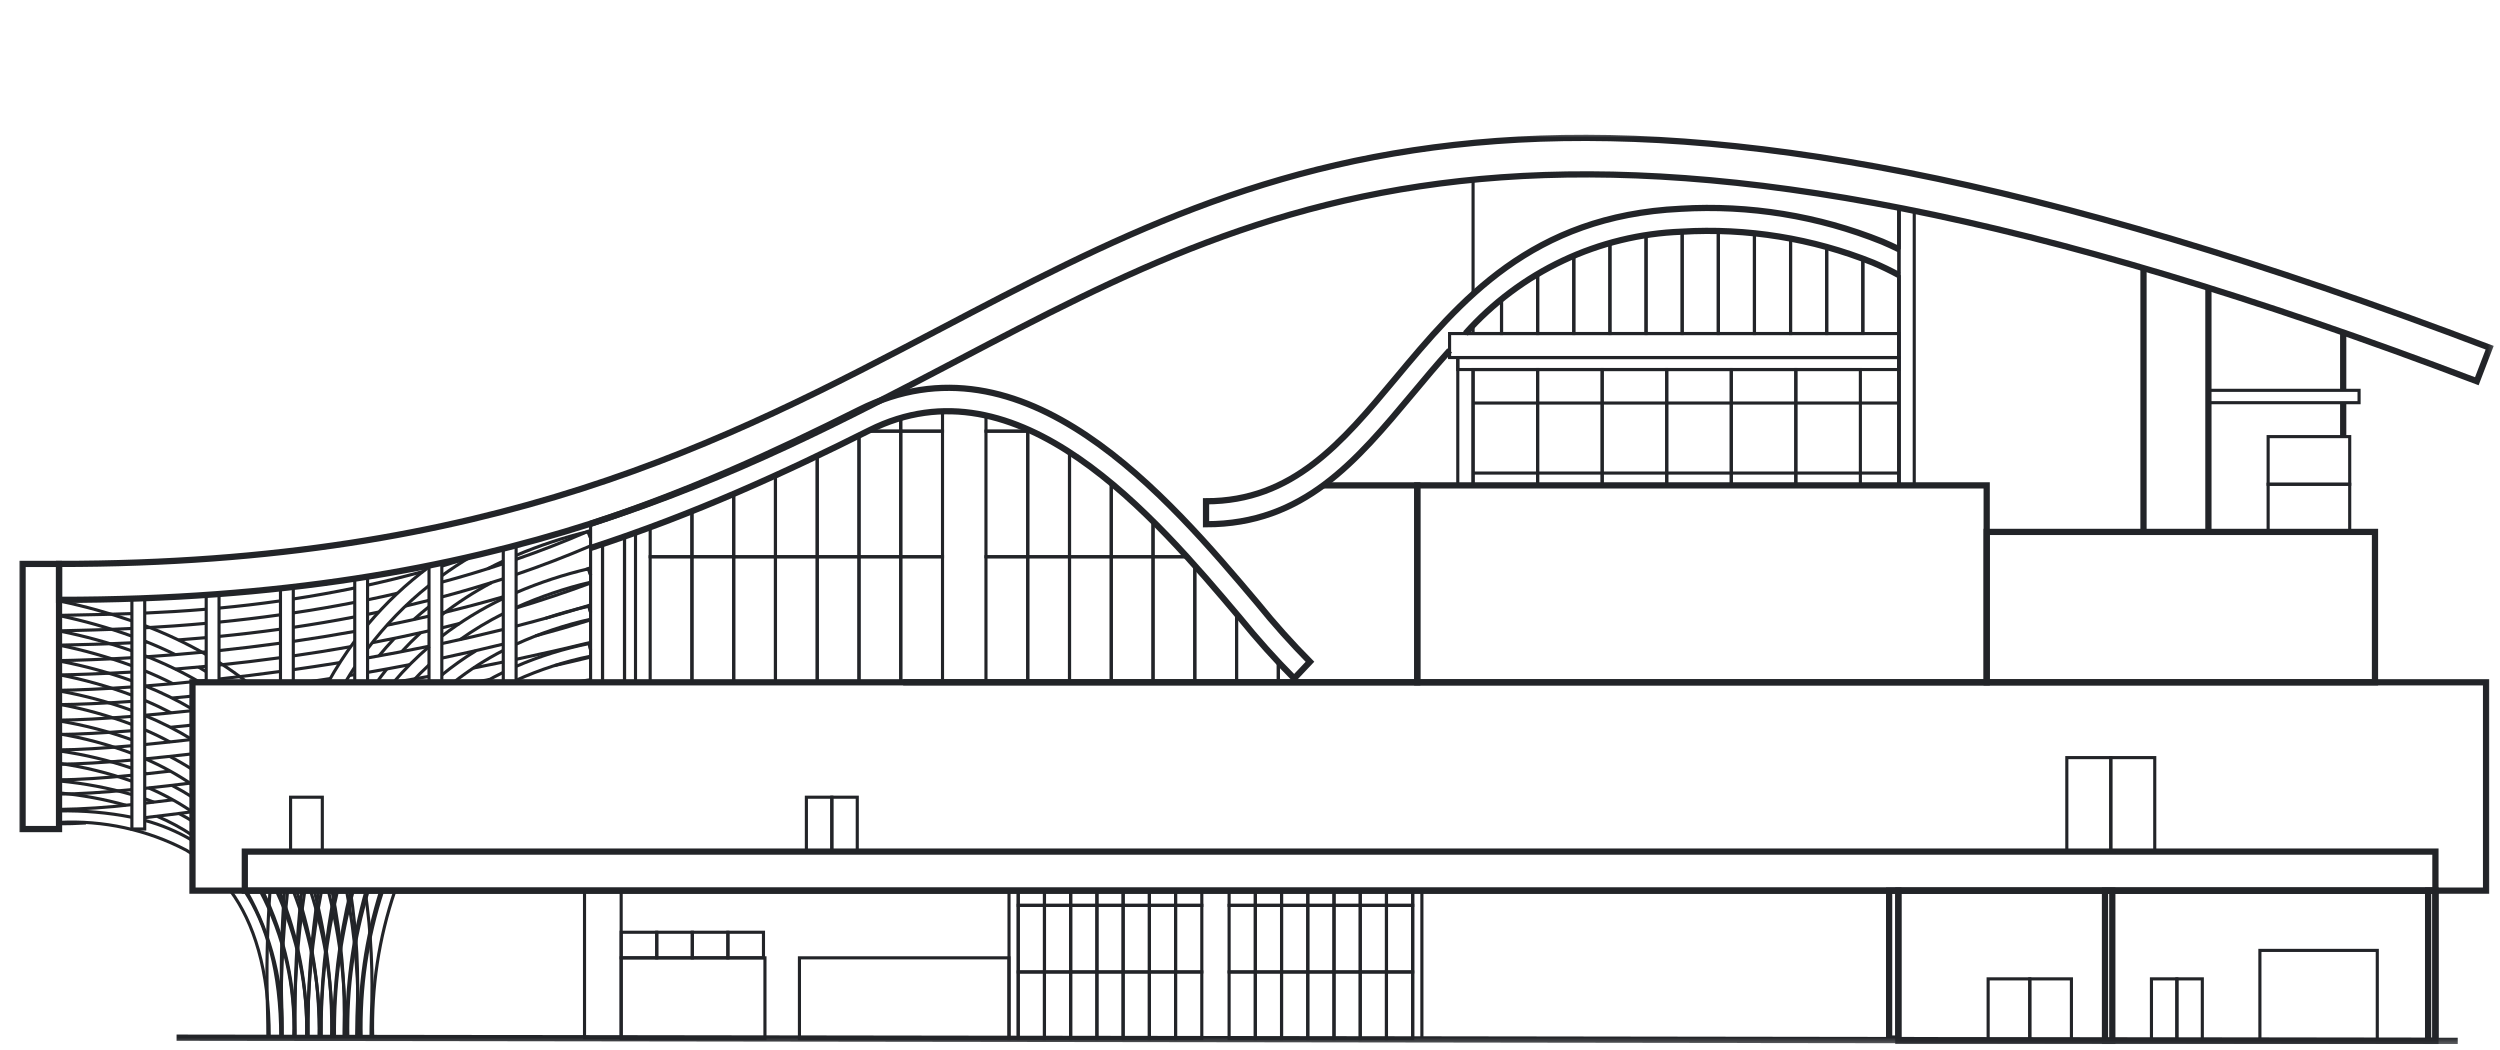 <?xml version="1.0" encoding="UTF-8"?> <svg xmlns="http://www.w3.org/2000/svg" width="300" height="126" viewBox="0 0 300 126" fill="none"><g clip-path="url(#clip0_620_3340)"><mask id="mask0_620_3340" style="mask-type:luminance" maskUnits="userSpaceOnUse" x="1" y="15" width="299" height="111"><path d="M299.72 15.807H1.972V125.646H299.72V15.807Z" fill="white"></path></mask><g mask="url(#mask0_620_3340)"><path d="M298.328 81.876H23.098V106.876H298.328V81.876Z" stroke="#222428" stroke-width="0.75" stroke-miterlimit="22.926"></path></g><path d="M158.789 58.248H170.072V81.873H108.381" stroke="#222428" stroke-width="0.75" stroke-miterlimit="22.926"></path><path d="M284.998 63.829H238.403V81.878H284.998V63.829Z" stroke="#222428" stroke-width="0.75" stroke-miterlimit="22.926"></path><path d="M238.403 58.246H170.072V81.879H238.403V58.246Z" stroke="#222428" stroke-width="0.75" stroke-miterlimit="22.926"></path><path d="M70.871 81.878V62.843" stroke="#222428" stroke-width="0.375" stroke-miterlimit="22.926"></path><path d="M227.874 58.249V33.016M227.874 29.915V24.926" stroke="#222428" stroke-width="0.375" stroke-miterlimit="22.926"></path><path d="M257.22 63.831V32.169" stroke="#222428" stroke-width="0.75" stroke-miterlimit="22.926"></path><path d="M265.009 63.831V34.526" stroke="#222428" stroke-width="0.75" stroke-miterlimit="22.926"></path><path d="M281.183 52.394V48.321M281.183 46.837V39.887" stroke="#222428" stroke-width="0.75" stroke-miterlimit="22.926"></path><path d="M283.088 46.839H265.009V48.323H283.088V46.839Z" stroke="#222428" stroke-width="0.375" stroke-miterlimit="22.926"></path><path d="M281.965 58.112H272.177V63.829H281.965V58.112Z" stroke="#222428" stroke-width="0.375" stroke-miterlimit="22.926"></path><path d="M281.965 52.394H272.177V58.111H281.965V52.394Z" stroke="#222428" stroke-width="0.375" stroke-miterlimit="22.926"></path><path d="M292.251 102.192H29.378V106.878H292.251V102.192Z" stroke="#222428" stroke-width="0.75" stroke-miterlimit="22.926"></path><path d="M253.295 90.913H248.019V102.19H253.295V90.913Z" stroke="#222428" stroke-width="0.375" stroke-miterlimit="22.926"></path><path d="M258.57 90.913H253.295V102.19H258.57V90.913Z" stroke="#222428" stroke-width="0.375" stroke-miterlimit="22.926"></path><path d="M99.819 95.665H96.766V102.19H99.819V95.665Z" stroke="#222428" stroke-width="0.375" stroke-miterlimit="22.926"></path><path d="M102.872 95.665H99.819V102.19H102.872V95.665Z" stroke="#222428" stroke-width="0.375" stroke-miterlimit="22.926"></path><mask id="mask1_620_3340" style="mask-type:luminance" maskUnits="userSpaceOnUse" x="1" y="15" width="299" height="111"><path d="M299.72 15.807H1.972V125.646H299.72V15.807Z" fill="white"></path></mask><g mask="url(#mask1_620_3340)"><path d="M7.084 67.67H2.71V99.487H7.084V67.67Z" stroke="#222428" stroke-width="0.75" stroke-miterlimit="22.926"></path></g><path d="M17.366 71.787V99.479H15.827V71.842" stroke="#222428" stroke-width="0.375" stroke-miterlimit="22.926"></path><path d="M38.678 95.665H34.869V102.19H38.678V95.665Z" stroke="#222428" stroke-width="0.375" stroke-miterlimit="22.926"></path><path d="M26.284 71.241V81.878" stroke="#222428" stroke-width="0.375" stroke-miterlimit="22.926"></path><path d="M35.195 70.43V81.879" stroke="#222428" stroke-width="0.375" stroke-miterlimit="22.926"></path><path d="M33.657 81.878V70.603" stroke="#222428" stroke-width="0.375" stroke-miterlimit="22.926"></path><path d="M44.108 69.2V81.88" stroke="#222428" stroke-width="0.375" stroke-miterlimit="22.926"></path><path d="M42.569 81.879V69.44" stroke="#222428" stroke-width="0.375" stroke-miterlimit="22.926"></path><path d="M53.019 67.548V81.878" stroke="#222428" stroke-width="0.375" stroke-miterlimit="22.926"></path><path d="M51.482 81.878V67.865" stroke="#222428" stroke-width="0.375" stroke-miterlimit="22.926"></path><path d="M61.932 65.443V81.879" stroke="#222428" stroke-width="0.375" stroke-miterlimit="22.926"></path><path d="M60.393 81.878V65.841" stroke="#222428" stroke-width="0.375" stroke-miterlimit="22.926"></path><path d="M24.744 81.879V71.379" stroke="#222428" stroke-width="0.375" stroke-miterlimit="22.926"></path><path d="M29.378 102.19V106.876H23.09V81.873H29.37" stroke="#222428" stroke-width="0.375" stroke-miterlimit="22.926"></path><mask id="mask2_620_3340" style="mask-type:luminance" maskUnits="userSpaceOnUse" x="1" y="15" width="299" height="111"><path d="M299.72 15.807H1.972V125.646H299.72V15.807Z" fill="white"></path></mask><g mask="url(#mask2_620_3340)"><path d="M292.251 106.877H227.801V124.907H292.251V106.877Z" stroke="#222428" stroke-width="0.75" stroke-miterlimit="22.926"></path><path d="M74.54 106.877H70.143V124.521H74.54V106.877Z" stroke="#222428" stroke-width="0.375" stroke-miterlimit="22.926"></path><path d="M91.794 114.941H74.54V124.628H91.794V114.941Z" stroke="#222428" stroke-width="0.375" stroke-miterlimit="22.926"></path></g><path d="M78.809 111.87H74.54V114.942H78.809V111.87Z" stroke="#222428" stroke-width="0.375" stroke-miterlimit="22.926"></path><path d="M83.078 111.87H78.809V114.942H83.078V111.87Z" stroke="#222428" stroke-width="0.375" stroke-miterlimit="22.926"></path><path d="M87.345 111.87H83.076V114.942H87.345V111.87Z" stroke="#222428" stroke-width="0.375" stroke-miterlimit="22.926"></path><path d="M91.617 111.87H87.347V114.942H91.617V111.87Z" stroke="#222428" stroke-width="0.375" stroke-miterlimit="22.926"></path><mask id="mask3_620_3340" style="mask-type:luminance" maskUnits="userSpaceOnUse" x="1" y="15" width="299" height="111"><path d="M299.72 15.807H1.972V125.646H299.72V15.807Z" fill="white"></path></mask><g mask="url(#mask3_620_3340)"><path d="M121.082 114.941H95.933V124.628H121.082V114.941Z" stroke="#222428" stroke-width="0.375" stroke-miterlimit="22.926"></path><path d="M122.187 106.877H121.082V124.628H122.187V106.877Z" stroke="#222428" stroke-width="0.375" stroke-miterlimit="22.926"></path><path d="M125.335 116.635H122.187V124.628H125.335V116.635Z" stroke="#222428" stroke-width="0.375" stroke-miterlimit="22.926"></path></g><path d="M125.337 108.642H122.189V116.635H125.337V108.642Z" stroke="#222428" stroke-width="0.375" stroke-miterlimit="22.926"></path><path d="M125.337 106.877H122.189V108.643H125.337V106.877Z" stroke="#222428" stroke-width="0.375" stroke-miterlimit="22.926"></path><mask id="mask4_620_3340" style="mask-type:luminance" maskUnits="userSpaceOnUse" x="1" y="15" width="299" height="111"><path d="M299.72 15.807H1.972V125.646H299.72V15.807Z" fill="white"></path></mask><g mask="url(#mask4_620_3340)"><path d="M128.479 116.635H125.333V124.628H128.479V116.635Z" stroke="#222428" stroke-width="0.375" stroke-miterlimit="22.926"></path><path d="M131.627 116.635H128.481V124.628H131.627V116.635Z" stroke="#222428" stroke-width="0.375" stroke-miterlimit="22.926"></path><path d="M134.775 116.635H131.629V124.628H134.775V116.635Z" stroke="#222428" stroke-width="0.375" stroke-miterlimit="22.926"></path><path d="M137.923 116.635H134.775V124.628H137.923V116.635Z" stroke="#222428" stroke-width="0.375" stroke-miterlimit="22.926"></path><path d="M141.069 116.635H137.923V124.628H141.069V116.635Z" stroke="#222428" stroke-width="0.375" stroke-miterlimit="22.926"></path><path d="M144.215 116.635H141.069V124.628H144.215V116.635Z" stroke="#222428" stroke-width="0.375" stroke-miterlimit="22.926"></path></g><path d="M128.481 108.642H125.335V116.635H128.481V108.642Z" stroke="#222428" stroke-width="0.375" stroke-miterlimit="22.926"></path><path d="M131.629 108.642H128.483V116.635H131.629V108.642Z" stroke="#222428" stroke-width="0.375" stroke-miterlimit="22.926"></path><path d="M134.777 108.642H131.631V116.635H134.777V108.642Z" stroke="#222428" stroke-width="0.375" stroke-miterlimit="22.926"></path><path d="M137.925 108.642H134.777V116.635H137.925V108.642Z" stroke="#222428" stroke-width="0.375" stroke-miterlimit="22.926"></path><path d="M141.071 108.642H137.925V116.635H141.071V108.642Z" stroke="#222428" stroke-width="0.375" stroke-miterlimit="22.926"></path><path d="M144.217 108.642H141.071V116.635H144.217V108.642Z" stroke="#222428" stroke-width="0.375" stroke-miterlimit="22.926"></path><path d="M128.481 106.877H125.335V108.643H128.481V106.877Z" stroke="#222428" stroke-width="0.375" stroke-miterlimit="22.926"></path><path d="M131.629 106.877H128.483V108.643H131.629V106.877Z" stroke="#222428" stroke-width="0.375" stroke-miterlimit="22.926"></path><path d="M134.777 106.877H131.631V108.643H134.777V106.877Z" stroke="#222428" stroke-width="0.375" stroke-miterlimit="22.926"></path><path d="M137.925 106.877H134.777V108.643H137.925V106.877Z" stroke="#222428" stroke-width="0.375" stroke-miterlimit="22.926"></path><path d="M141.071 106.877H137.925V108.643H141.071V106.877Z" stroke="#222428" stroke-width="0.375" stroke-miterlimit="22.926"></path><path d="M144.217 106.877H141.071V108.643H144.217V106.877Z" stroke="#222428" stroke-width="0.375" stroke-miterlimit="22.926"></path><mask id="mask5_620_3340" style="mask-type:luminance" maskUnits="userSpaceOnUse" x="1" y="15" width="299" height="111"><path d="M299.72 15.807H1.972V125.646H299.72V15.807Z" fill="white"></path></mask><g mask="url(#mask5_620_3340)"><path d="M150.64 116.635H147.492V124.628H150.64V116.635Z" stroke="#222428" stroke-width="0.375" stroke-miterlimit="22.926"></path></g><path d="M150.641 108.642H147.493V116.635H150.641V108.642Z" stroke="#222428" stroke-width="0.375" stroke-miterlimit="22.926"></path><path d="M150.641 106.877H147.493V108.643H150.641V106.877Z" stroke="#222428" stroke-width="0.375" stroke-miterlimit="22.926"></path><mask id="mask6_620_3340" style="mask-type:luminance" maskUnits="userSpaceOnUse" x="1" y="15" width="299" height="111"><path d="M299.72 15.807H1.972V125.646H299.72V15.807Z" fill="white"></path></mask><g mask="url(#mask6_620_3340)"><path d="M153.784 116.635H150.638V124.628H153.784V116.635Z" stroke="#222428" stroke-width="0.375" stroke-miterlimit="22.926"></path><path d="M156.932 116.635H153.786V124.628H156.932V116.635Z" stroke="#222428" stroke-width="0.375" stroke-miterlimit="22.926"></path><path d="M160.078 116.635H156.932V124.628H160.078V116.635Z" stroke="#222428" stroke-width="0.375" stroke-miterlimit="22.926"></path><path d="M163.228 116.635H160.08V124.628H163.228V116.635Z" stroke="#222428" stroke-width="0.375" stroke-miterlimit="22.926"></path><path d="M166.374 116.635H163.228V124.628H166.374V116.635Z" stroke="#222428" stroke-width="0.375" stroke-miterlimit="22.926"></path><path d="M169.522 116.635H166.374V124.628H169.522V116.635Z" stroke="#222428" stroke-width="0.375" stroke-miterlimit="22.926"></path></g><path d="M153.786 108.642H150.64V116.635H153.786V108.642Z" stroke="#222428" stroke-width="0.375" stroke-miterlimit="22.926"></path><path d="M156.934 108.642H153.788V116.635H156.934V108.642Z" stroke="#222428" stroke-width="0.375" stroke-miterlimit="22.926"></path><path d="M160.08 108.642H156.934V116.635H160.08V108.642Z" stroke="#222428" stroke-width="0.375" stroke-miterlimit="22.926"></path><path d="M163.23 108.642H160.082V116.635H163.23V108.642Z" stroke="#222428" stroke-width="0.375" stroke-miterlimit="22.926"></path><path d="M166.376 108.642H163.23V116.635H166.376V108.642Z" stroke="#222428" stroke-width="0.375" stroke-miterlimit="22.926"></path><path d="M169.524 108.642H166.376V116.635H169.524V108.642Z" stroke="#222428" stroke-width="0.375" stroke-miterlimit="22.926"></path><path d="M153.786 106.877H150.64V108.643H153.786V106.877Z" stroke="#222428" stroke-width="0.375" stroke-miterlimit="22.926"></path><path d="M156.934 106.877H153.788V108.643H156.934V106.877Z" stroke="#222428" stroke-width="0.375" stroke-miterlimit="22.926"></path><path d="M160.08 106.877H156.934V108.643H160.08V106.877Z" stroke="#222428" stroke-width="0.375" stroke-miterlimit="22.926"></path><path d="M163.23 106.877H160.082V108.643H163.23V106.877Z" stroke="#222428" stroke-width="0.375" stroke-miterlimit="22.926"></path><path d="M166.376 106.877H163.23V108.643H166.376V106.877Z" stroke="#222428" stroke-width="0.375" stroke-miterlimit="22.926"></path><path d="M169.524 106.877H166.376V108.643H169.524V106.877Z" stroke="#222428" stroke-width="0.375" stroke-miterlimit="22.926"></path><mask id="mask7_620_3340" style="mask-type:luminance" maskUnits="userSpaceOnUse" x="1" y="15" width="299" height="111"><path d="M299.72 15.807H1.972V125.646H299.72V15.807Z" fill="white"></path></mask><g mask="url(#mask7_620_3340)"><path d="M170.627 106.878H169.522V124.628H170.627V106.878Z" stroke="#222428" stroke-width="0.375" stroke-miterlimit="22.926"></path><path d="M227.801 106.878H226.695V124.628H227.801V106.878Z" stroke="#222428" stroke-width="0.75" stroke-miterlimit="22.926"></path><path d="M243.574 117.464H238.577V124.907H243.574V117.464Z" stroke="#222428" stroke-width="0.375" stroke-miterlimit="22.926"></path><path d="M248.57 117.464H243.574V124.907H248.57V117.464Z" stroke="#222428" stroke-width="0.375" stroke-miterlimit="22.926"></path><path d="M261.225 117.464H258.174V124.907H261.225V117.464Z" stroke="#222428" stroke-width="0.375" stroke-miterlimit="22.926"></path><path d="M264.278 117.464H261.227V124.907H264.278V117.464Z" stroke="#222428" stroke-width="0.375" stroke-miterlimit="22.926"></path><path d="M253.476 106.878H252.598V124.907H253.476V106.878Z" stroke="#222428" stroke-width="0.75" stroke-miterlimit="22.926"></path><path d="M285.274 114.048H271.188V124.907H285.274V114.048Z" stroke="#222428" stroke-width="0.375" stroke-miterlimit="22.926"></path><path d="M292.251 106.878H291.373V124.907H292.251V106.878Z" stroke="#222428" stroke-width="0.75" stroke-miterlimit="22.926"></path><path d="M7.086 67.67C59.114 67.67 87.069 52.999 112.875 39.45C153.217 18.276 188.439 -0.209 298.759 41.724L297.219 45.748C188.726 4.507 154.313 22.568 114.894 43.255C88.615 57.037 60.162 71.981 7.086 71.981V67.67Z" stroke="#222428" stroke-width="0.75" stroke-miterlimit="22.926"></path><path d="M70.871 62.86C76.745 60.923 82.24 58.783 87.45 56.539C92.895 54.188 98.082 51.696 103.086 49.187C122.917 39.235 140.143 59.635 150.926 72.405C152.896 74.844 154.988 77.182 157.194 79.412L155.303 81.416C153.019 79.113 150.853 76.695 148.814 74.173C138.574 62.045 122.213 42.673 104.317 51.642C99.32 54.151 94.097 56.655 88.528 59.059C82.958 61.462 77.114 63.728 70.889 65.752" stroke="#222428" stroke-width="0.75" stroke-miterlimit="22.926"></path><path d="M227.872 33.016C226.877 32.475 225.845 31.977 224.777 31.522C217.487 28.596 209.635 27.326 201.791 27.803C196.865 27.987 192.027 29.165 187.569 31.265C183.111 33.366 179.126 36.345 175.853 40.023M173.959 42.05C172.429 43.746 170.98 45.48 169.557 47.183C162.711 55.383 156.426 62.91 144.724 62.91V60.153C155.145 60.153 161.029 53.107 167.441 45.431C175.22 36.113 183.734 25.919 201.671 25.054C209.929 24.558 218.195 25.903 225.866 28.992C226.552 29.283 227.224 29.592 227.882 29.917" stroke="#222428" stroke-width="0.75" stroke-miterlimit="22.926"></path><path d="M227.872 24.927V29.915M227.872 33.016V58.248H180.144" stroke="#222428" stroke-width="0.375" stroke-miterlimit="22.926"></path><path d="M72.304 81.879V65.284" stroke="#222428" stroke-width="0.375" stroke-miterlimit="22.926"></path><path d="M17.366 98.445C19.368 98.981 21.286 99.789 23.067 100.845L23.092 100.861V102.495C22.847 102.332 22.601 102.176 22.354 102.025C17.658 99.561 12.382 98.408 7.084 98.69V97.311C10.018 97.253 12.951 97.508 15.831 98.073M29.341 106.882C31.962 110.874 33.693 116.528 33.693 124.526H32.311C32.311 116.302 30.432 110.699 27.657 106.882H29.341Z" stroke="#222428" stroke-width="0.375" stroke-miterlimit="22.926"></path><path d="M15.113 96.63C12.485 95.9 9.799 95.404 7.084 95.146M7.084 94.429L7.157 93.721C10.096 93.996 13.004 94.545 15.841 95.36M17.38 95.857C17.75 95.988 18.117 96.124 18.482 96.264M21.488 97.626C22.035 97.914 22.574 98.221 23.106 98.548V100.249C21.762 99.352 20.337 98.583 18.849 97.953M31.214 106.884C34.091 112.309 35.482 118.395 35.248 124.527H33.815C34.085 118.362 32.603 112.246 29.54 106.884H31.214Z" stroke="#222428" stroke-width="0.375" stroke-miterlimit="22.926"></path><path d="M15.831 93.75C12.995 92.743 10.066 92.025 7.086 91.604M7.086 90.858L7.192 90.127C10.131 90.54 13.023 91.231 15.831 92.189M17.37 92.762L17.59 92.848M20.619 94.24C21.472 94.681 22.298 95.158 23.098 95.669V97.441C21.442 96.309 19.679 95.34 17.834 94.549M33.156 106.88C35.71 112.404 36.953 118.442 36.789 124.523H35.307C35.493 118.421 34.184 112.365 31.496 106.88H33.156Z" stroke="#222428" stroke-width="0.375" stroke-miterlimit="22.926"></path><path d="M15.831 90.405C13 89.34 10.071 88.555 7.086 88.06M7.086 87.287L7.214 86.534C10.149 87.019 13.034 87.771 15.831 88.781M17.321 89.36L17.37 89.379M20.374 90.775C21.322 91.267 22.23 91.792 23.098 92.35V94.181C21.297 92.948 19.38 91.893 17.374 91.031M35.179 106.879C37.378 112.498 38.45 118.493 38.337 124.523H36.805C36.933 118.48 35.814 112.474 33.519 106.879H35.179Z" stroke="#222428" stroke-width="0.375" stroke-miterlimit="22.926"></path><path d="M15.831 86.94C12.995 85.867 10.067 85.052 7.084 84.507M7.084 83.707L7.226 82.934C10.155 83.464 13.034 84.242 15.831 85.259M17.323 85.84C19.326 86.655 21.257 87.636 23.096 88.773V90.645L22.865 90.494M20.412 89.045C19.442 88.52 18.424 88.028 17.359 87.57M37.259 106.887C39.083 112.586 39.963 118.543 39.867 124.523H38.288C38.392 118.532 37.478 112.566 35.584 106.879L37.259 106.887Z" stroke="#222428" stroke-width="0.375" stroke-miterlimit="22.926"></path><path d="M15.831 83.426C12.989 82.365 10.063 81.541 7.084 80.963M7.084 80.134L7.24 79.347C10.16 79.908 13.033 80.694 15.831 81.699M17.37 82.29C19.346 83.081 21.26 84.019 23.094 85.097V87.005M20.554 85.548C19.545 85.021 18.484 84.519 17.369 84.05M39.397 106.888C40.856 112.653 41.535 118.587 41.418 124.531H39.788C39.912 118.583 39.212 112.645 37.705 106.888H39.397Z" stroke="#222428" stroke-width="0.375" stroke-miterlimit="22.926"></path><path d="M15.831 79.89C12.983 78.844 10.06 78.016 7.086 77.413M7.086 76.561L7.253 75.744C10.165 76.33 13.031 77.119 15.831 78.106M17.37 78.681C19.668 79.572 21.89 80.643 24.016 81.886H23.09V83.332M20.759 82.052C19.686 81.504 18.553 80.987 17.363 80.498M41.586 106.88C42.655 112.467 43.114 118.154 42.955 123.84V124.524H41.284V123.84C41.448 118.151 40.963 112.46 39.839 106.88H41.586Z" stroke="#222428" stroke-width="0.375" stroke-miterlimit="22.926"></path><path d="M15.831 76.34C12.977 75.314 10.055 74.488 7.086 73.868M7.086 72.99L7.261 72.147C10.166 72.75 13.028 73.539 15.831 74.51M17.37 75.071C19.919 76.03 22.384 77.195 24.744 78.551M26.282 79.483C27.494 80.252 28.627 81.053 29.682 81.886H26.702L26.282 81.597M24.744 80.601C24.44 80.413 24.132 80.228 23.819 80.046M21.055 78.563C19.891 77.988 18.664 77.444 17.374 76.931M43.814 106.88C44.541 111.884 44.79 116.945 44.56 121.996C44.538 122.872 44.52 123.659 44.52 124.524H42.791C42.791 123.907 42.813 122.984 42.837 121.964C43.076 116.926 42.812 111.876 42.047 106.89L43.814 106.88Z" stroke="#222428" stroke-width="0.375" stroke-miterlimit="22.926"></path><path d="M47.396 106.878C45.465 112.555 44.56 118.529 44.724 124.522H43.342C43.194 118.536 44.069 112.57 45.93 106.878H47.396Z" stroke="#222428" stroke-width="0.375" stroke-miterlimit="22.926"></path><path d="M45.699 106.878C43.897 112.582 43.044 118.542 43.172 124.522H41.739C41.622 118.548 42.45 112.594 44.191 106.878H45.699Z" stroke="#222428" stroke-width="0.375" stroke-miterlimit="22.926"></path><path d="M43.934 106.88C42.309 112.618 41.53 118.561 41.623 124.523H40.141C40.056 118.566 40.814 112.626 42.393 106.88H43.934ZM69.807 81.876C70.119 81.815 70.429 81.758 70.745 81.701L70.774 81.876H69.807Z" stroke="#222428" stroke-width="0.375" stroke-miterlimit="22.926"></path><path d="M61.93 79.965C64.755 78.746 67.701 77.827 70.719 77.222L70.871 77.967M70.871 78.744C67.791 79.37 64.792 80.341 61.93 81.638M61.413 81.88H58.139C58.869 81.459 59.62 81.058 60.393 80.678M42.101 106.88C40.686 112.653 40.002 118.581 40.064 124.524H38.532C38.469 118.584 39.132 112.659 40.506 106.88H42.101Z" stroke="#222428" stroke-width="0.375" stroke-miterlimit="22.926"></path><path d="M53.019 80.998C54.315 79.94 55.68 78.97 57.107 78.094M65.438 74.21C67.163 73.623 68.92 73.131 70.699 72.736L70.871 73.501M70.871 74.307C67.795 74.991 64.799 75.995 61.932 77.303M60.393 78.053C58.29 79.134 56.297 80.415 54.442 81.88H51.983M40.198 106.884C39.03 112.691 38.468 118.604 38.52 124.528H36.941C36.891 118.606 37.443 112.694 38.588 106.884H40.198Z" stroke="#222428" stroke-width="0.375" stroke-miterlimit="22.926"></path><path d="M53.019 76.346C55.309 74.581 57.781 73.063 60.393 71.818M61.93 71.115C64.756 69.899 67.685 68.936 70.682 68.239L70.879 69.026M70.879 69.861C67.805 70.586 64.809 71.604 61.93 72.901M60.393 73.637C58.586 74.543 56.851 75.587 55.204 76.758M51.48 79.792C50.751 80.466 50.058 81.162 49.401 81.88H47.218C48.542 80.325 49.989 78.876 51.543 77.549M38.232 106.884C37.326 112.72 36.904 118.622 36.971 124.528H35.341C35.277 118.623 35.691 112.722 36.58 106.884H38.232Z" stroke="#222428" stroke-width="0.375" stroke-miterlimit="22.926"></path><path d="M45.462 78.719C46.059 77.994 46.688 77.284 47.349 76.588M49.668 74.336C50.251 73.811 50.855 73.301 51.48 72.805M52.999 71.651L53.019 71.637M58.496 68.263C59.113 67.942 59.745 67.631 60.393 67.327M61.932 66.642C64.762 65.447 67.684 64.482 70.67 63.758L70.867 64.569M59.011 69.903C56.905 71.021 54.899 72.317 53.015 73.777M50.487 75.915C49.682 76.657 48.918 77.421 48.195 78.209M46.409 80.292C45.992 80.817 45.591 81.346 45.205 81.88H43.095M36.213 106.884C35.589 112.458 35.325 118.067 35.424 123.675V124.527H33.748V123.675C33.654 118.067 33.911 112.459 34.518 106.884H36.213Z" stroke="#222428" stroke-width="0.375" stroke-miterlimit="22.926"></path><path d="M44.106 74.98C46.281 72.383 48.756 70.052 51.48 68.034M56.56 66.77C55.312 67.507 54.132 68.281 53.019 69.093M51.48 70.263C48.707 72.47 46.229 75.022 44.106 77.856M42.566 80.049C42.172 80.654 41.793 81.264 41.43 81.88H39.375C40.329 80.163 41.395 78.51 42.566 76.931M34.143 106.88C33.774 111.685 33.67 116.507 33.829 121.324C33.855 122.608 33.876 123.76 33.876 124.524H32.147C32.147 123.439 32.128 122.45 32.106 121.35C31.95 116.525 32.05 111.694 32.404 106.88H34.143Z" stroke="#222428" stroke-width="0.375" stroke-miterlimit="22.926"></path><path d="M15.831 73.631C13.563 73.714 11.54 73.753 9.805 73.787C8.818 73.805 7.93 73.822 7.109 73.846L7.062 72.127C7.84 72.105 8.761 72.088 9.78 72.068C13.857 71.989 19.545 71.871 26.284 71.241M57.146 66.632C55.762 67.094 54.386 67.527 53.019 67.932M50.763 68.578C48.507 69.197 46.288 69.745 44.108 70.221M42.569 70.552C40.04 71.076 37.577 71.513 35.195 71.877M33.657 72.103C31.091 72.47 28.622 72.751 26.284 72.97M24.744 73.106C22.097 73.328 19.626 73.472 17.37 73.57" stroke="#222428" stroke-width="0.375" stroke-miterlimit="22.926"></path><path d="M15.831 77.136C12.565 77.293 9.786 77.358 7.628 77.407L7.101 77.419L7.068 75.703L7.593 75.691C9.764 75.64 12.547 75.575 15.831 75.415M17.37 75.336C19.634 75.21 22.107 75.039 24.744 74.799M26.282 74.653C28.628 74.421 31.093 74.132 33.655 73.773M35.195 73.551C37.583 73.196 40.048 72.777 42.566 72.285M44.106 71.976C45.29 71.734 46.484 71.474 47.686 71.188M51.464 70.267H51.48M53.019 69.859C55.457 69.203 57.915 68.465 60.393 67.644M61.93 67.123C64.796 66.138 67.67 65.018 70.526 63.776L70.871 64.563M70.871 65.501C67.897 66.782 64.909 67.922 61.93 68.938M60.393 69.454C57.911 70.265 55.447 70.995 52.999 71.643M51.48 72.037C50.528 72.278 49.582 72.51 48.642 72.732M45.448 73.444L44.106 73.722M42.566 74.027C40.046 74.513 37.581 74.927 35.195 75.279M33.655 75.5C31.09 75.854 28.628 76.14 26.282 76.37M24.744 76.516C23.606 76.618 22.5 76.709 21.426 76.787M17.663 77.035L17.37 77.051" stroke="#222428" stroke-width="0.375" stroke-miterlimit="22.926"></path><path d="M15.831 80.648C12.328 80.845 9.361 80.951 7.099 80.995L7.072 79.276C9.336 79.233 12.312 79.136 15.831 78.925M17.37 78.829C19.644 78.679 22.107 78.482 24.744 78.225M26.284 78.069C28.624 77.825 31.08 77.531 33.624 77.183H33.657M35.195 76.966C37.591 76.62 40.056 76.222 42.569 75.766M46.435 75.025C48.103 74.689 49.785 74.325 51.48 73.933M53.019 73.568C55.467 72.978 57.932 72.33 60.393 71.614M70.261 68.353L70.575 68.237L70.879 69.042M70.879 69.96C67.918 71.064 64.936 72.058 61.94 72.952M55.161 74.815C54.447 74.993 53.736 75.168 53.027 75.338M51.487 75.699C49.196 76.222 46.922 76.697 44.68 77.124M42.093 77.6C39.746 78.016 37.443 78.388 35.203 78.705M33.665 78.919C31.111 79.268 28.642 79.559 26.291 79.803M24.752 79.957C23.478 80.08 22.243 80.191 21.045 80.288M17.505 80.55H17.378" stroke="#222428" stroke-width="0.375" stroke-miterlimit="22.926"></path><path d="M15.831 84.164C12.359 84.406 9.391 84.532 7.095 84.558L7.076 82.839C9.371 82.806 12.347 82.678 15.831 82.434M17.37 82.322C19.652 82.146 22.123 81.928 24.744 81.65M26.284 81.483C28.652 81.223 31.109 80.922 33.657 80.573M35.195 80.359C36.836 80.126 38.502 79.875 40.194 79.605L40.786 79.51M44.108 78.951C46.559 78.522 49.042 78.051 51.543 77.537M53.019 77.228C55.476 76.707 57.941 76.142 60.393 75.529M61.932 75.136C64.863 74.382 67.769 73.561 70.617 72.667L70.873 73.49M70.873 74.391C68.694 75.07 66.486 75.709 64.247 76.307M60.395 77.291C57.944 77.896 55.478 78.457 53.021 78.975M49.147 79.762C47.457 80.089 45.778 80.397 44.11 80.687M42.57 80.951L41.919 81.059M39.624 81.428C38.657 81.581 37.697 81.725 36.746 81.865H23.09V83.534C22.27 83.616 21.468 83.691 20.684 83.761M17.388 84.034H17.366" stroke="#222428" stroke-width="0.375" stroke-miterlimit="22.926"></path><path d="M15.831 87.688C12.391 87.96 9.422 88.114 7.091 88.139L7.078 86.42C9.401 86.397 12.377 86.241 15.831 85.964M17.325 85.838C19.139 85.682 21.075 85.493 23.098 85.275V87.005C22.195 87.101 21.313 87.192 20.451 87.277M53.025 80.882L53.211 80.847M56.809 80.164C58.009 79.927 59.205 79.687 60.399 79.441M61.936 79.118C64.909 78.49 67.834 77.827 70.67 77.132L70.867 77.967M70.867 78.853C69.434 79.203 67.983 79.544 66.513 79.876M58.753 81.53L56.976 81.88H47.39C48.751 81.648 50.114 81.409 51.48 81.164" stroke="#222428" stroke-width="0.375" stroke-miterlimit="22.926"></path><path d="M15.831 91.21C12.418 91.511 9.45 91.689 7.088 91.704V89.988C9.436 89.972 12.416 89.791 15.837 89.486M17.325 89.348C19.147 89.173 21.075 88.964 23.102 88.73V90.46C21.099 90.691 19.182 90.895 17.378 91.069M68.994 81.874L70.733 81.579L70.784 81.874H68.994Z" stroke="#222428" stroke-width="0.375" stroke-miterlimit="22.926"></path><path d="M15.831 94.754C12.448 95.085 9.48 95.282 7.086 95.29V93.573C9.454 93.573 12.43 93.364 15.831 93.029M17.37 92.874C18.357 92.77 19.374 92.657 20.422 92.533M22.911 92.232L23.108 92.209V93.941C21.109 94.189 19.192 94.412 17.384 94.603" stroke="#222428" stroke-width="0.375" stroke-miterlimit="22.926"></path><path d="M10.305 98.754C9.146 98.821 8.068 98.857 7.084 98.857V97.132C10.007 97.088 12.927 96.895 15.831 96.553M17.369 96.384C18.461 96.261 19.587 96.125 20.747 95.977M23.096 95.671V97.408C21.101 97.672 19.184 97.912 17.372 98.118" stroke="#222428" stroke-width="0.375" stroke-miterlimit="22.926"></path><path d="M21.189 124.521L294.928 124.907" stroke="#222428" stroke-width="0.75" stroke-miterlimit="22.926"></path><path d="M227.874 24.927V58.25" stroke="#222428" stroke-width="0.375" stroke-miterlimit="22.926"></path><path d="M227.872 40.027H173.949V42.905H227.872V40.027Z" stroke="#222428" stroke-width="0.375" stroke-miterlimit="22.926"></path><path d="M175.843 40.023H180.186V36.007" stroke="#222428" stroke-width="0.375" stroke-miterlimit="22.926"></path><path d="M180.18 36.007V40.023H184.522V32.914" stroke="#222428" stroke-width="0.375" stroke-miterlimit="22.926"></path><path d="M184.516 32.914V40.023H188.858V30.669" stroke="#222428" stroke-width="0.375" stroke-miterlimit="22.926"></path><path d="M188.852 30.667V40.023H193.194V29.148" stroke="#222428" stroke-width="0.375" stroke-miterlimit="22.926"></path><path d="M193.186 29.145V40.023H197.528V28.222" stroke="#222428" stroke-width="0.375" stroke-miterlimit="22.926"></path><path d="M197.522 28.222V40.023H201.864V27.799" stroke="#222428" stroke-width="0.375" stroke-miterlimit="22.926"></path><path d="M201.859 27.801V40.023H206.201V27.752" stroke="#222428" stroke-width="0.375" stroke-miterlimit="22.926"></path><path d="M206.195 27.75V40.023H210.537V28.013" stroke="#222428" stroke-width="0.375" stroke-miterlimit="22.926"></path><path d="M210.529 28.013V40.023H214.871V28.616" stroke="#222428" stroke-width="0.375" stroke-miterlimit="22.926"></path><path d="M214.865 28.616V40.023H219.207V29.588" stroke="#222428" stroke-width="0.375" stroke-miterlimit="22.926"></path><path d="M219.201 29.588V40.023H223.543V31.016" stroke="#222428" stroke-width="0.375" stroke-miterlimit="22.926"></path><path d="M223.538 31.016V40.025" stroke="#222428" stroke-width="0.375" stroke-miterlimit="22.926"></path><path d="M227.874 42.905H174.934V44.344H227.874V42.905Z" stroke="#222428" stroke-width="0.375" stroke-miterlimit="22.926"></path><path d="M229.709 25.291V58.248H227.874V24.925" stroke="#222428" stroke-width="0.375" stroke-miterlimit="22.926"></path><path d="M176.769 21.566V35.28M176.769 39.092V40.023M176.769 44.34V58.243H174.934V42.905" stroke="#222428" stroke-width="0.375" stroke-miterlimit="22.926"></path><path d="M184.516 44.344H176.769V58.248H184.516V44.344Z" stroke="#222428" stroke-width="0.375" stroke-miterlimit="22.926"></path><path d="M192.263 44.344H184.516V58.248H192.263V44.344Z" stroke="#222428" stroke-width="0.375" stroke-miterlimit="22.926"></path><path d="M200.005 44.344H192.261V58.248H200.005V44.344Z" stroke="#222428" stroke-width="0.375" stroke-miterlimit="22.926"></path><path d="M207.754 44.344H200.007V58.248H207.754V44.344Z" stroke="#222428" stroke-width="0.375" stroke-miterlimit="22.926"></path><path d="M215.499 44.344H207.754V58.248H215.499V44.344Z" stroke="#222428" stroke-width="0.375" stroke-miterlimit="22.926"></path><path d="M223.245 44.344H215.499V58.248H223.245V44.344Z" stroke="#222428" stroke-width="0.375" stroke-miterlimit="22.926"></path><path d="M176.769 48.364H227.872" stroke="#222428" stroke-width="0.375" stroke-miterlimit="22.926"></path><path d="M176.769 56.767H227.872" stroke="#222428" stroke-width="0.375" stroke-miterlimit="22.926"></path><path d="M74.941 61.464V61.482M74.941 64.376V81.872H72.302V65.286" stroke="#222428" stroke-width="0.375" stroke-miterlimit="22.926"></path><path d="M76.261 63.917V81.878H74.943V64.384" stroke="#222428" stroke-width="0.375" stroke-miterlimit="22.926"></path><path d="M83.031 66.811H78.02V81.88H83.031V66.811Z" stroke="#222428" stroke-width="0.375" stroke-miterlimit="22.926"></path><path d="M83.031 58.383V58.484M83.031 61.346V66.81H78.022V63.276M78.022 60.395V60.338" stroke="#222428" stroke-width="0.375" stroke-miterlimit="22.926"></path><path d="M88.044 66.811H83.033V81.88H88.044V66.811Z" stroke="#222428" stroke-width="0.375" stroke-miterlimit="22.926"></path><path d="M93.055 66.811H88.044V81.88H93.055V66.811Z" stroke="#222428" stroke-width="0.375" stroke-miterlimit="22.926"></path><path d="M98.067 66.811H93.055V81.88H98.067V66.811Z" stroke="#222428" stroke-width="0.375" stroke-miterlimit="22.926"></path><path d="M103.08 66.811H98.069V81.88H103.08V66.811Z" stroke="#222428" stroke-width="0.375" stroke-miterlimit="22.926"></path><path d="M108.091 66.811H103.08V81.88H108.091V66.811Z" stroke="#222428" stroke-width="0.375" stroke-miterlimit="22.926"></path><path d="M113.102 66.811H108.091V81.88H113.102V66.811Z" stroke="#222428" stroke-width="0.375" stroke-miterlimit="22.926"></path><path d="M87.979 51.741H88.044M88.044 56.269V56.405M88.044 59.261V66.802H83.033V61.346M83.033 58.484V58.383" stroke="#222428" stroke-width="0.375" stroke-miterlimit="22.926"></path><path d="M93.055 54.029V54.198M93.055 57.059V66.816H88.044V59.275M88.044 56.419V56.281" stroke="#222428" stroke-width="0.375" stroke-miterlimit="22.926"></path><path d="M97.893 51.741H98.063V51.839M98.063 54.714V66.811H93.055V57.054M93.055 54.194V54.028" stroke="#222428" stroke-width="0.375" stroke-miterlimit="22.926"></path><path d="M103.08 52.264V66.811H98.069V54.714M98.069 51.839V51.741H98.266" stroke="#222428" stroke-width="0.375" stroke-miterlimit="22.926"></path><path d="M104.128 51.741H108.091V66.811H103.08V52.264" stroke="#222428" stroke-width="0.375" stroke-miterlimit="22.926"></path><path d="M113.102 51.741H108.091V66.811H113.102V51.741Z" stroke="#222428" stroke-width="0.375" stroke-miterlimit="22.926"></path><path d="M103.08 49.367V49.185M104.761 48.412H104.959M108.081 50.152V51.739H104.128" stroke="#222428" stroke-width="0.375" stroke-miterlimit="22.926"></path><path d="M113.102 49.355V51.741H108.091V50.154" stroke="#222428" stroke-width="0.375" stroke-miterlimit="22.926"></path><path d="M123.328 66.811H118.316V81.88H123.328V66.811Z" stroke="#222428" stroke-width="0.375" stroke-miterlimit="22.926"></path><path d="M123.328 51.741H118.316V66.811H123.328V51.741Z" stroke="#222428" stroke-width="0.375" stroke-miterlimit="22.926"></path><path d="M123.33 51.524V51.739H118.318V49.867" stroke="#222428" stroke-width="0.375" stroke-miterlimit="22.926"></path><path d="M128.341 66.811H123.33V81.88H128.341V66.811Z" stroke="#222428" stroke-width="0.375" stroke-miterlimit="22.926"></path><path d="M133.352 66.811H128.341V81.88H133.352V66.811Z" stroke="#222428" stroke-width="0.375" stroke-miterlimit="22.926"></path><path d="M138.363 66.811H133.352V81.88H138.363V66.811Z" stroke="#222428" stroke-width="0.375" stroke-miterlimit="22.926"></path><path d="M143.376 67.857V81.88H138.365V66.811H142.433" stroke="#222428" stroke-width="0.375" stroke-miterlimit="22.926"></path><path d="M148.388 73.663V81.878H143.376V67.857" stroke="#222428" stroke-width="0.375" stroke-miterlimit="22.926"></path><path d="M153.401 79.469V81.878H148.39V73.663" stroke="#222428" stroke-width="0.375" stroke-miterlimit="22.926"></path><path d="M128.341 54.261V66.809H123.33V51.741H123.805" stroke="#222428" stroke-width="0.375" stroke-miterlimit="22.926"></path><path d="M133.352 57.972V66.811H128.341V54.261" stroke="#222428" stroke-width="0.375" stroke-miterlimit="22.926"></path><path d="M138.363 62.549V66.81H133.352V57.97" stroke="#222428" stroke-width="0.375" stroke-miterlimit="22.926"></path><path d="M142.433 66.81H138.363V62.549" stroke="#222428" stroke-width="0.375" stroke-miterlimit="22.926"></path><path d="M155.159 81.28V81.871H153.399V79.469" stroke="#222428" stroke-width="0.375" stroke-miterlimit="22.926"></path></g></g><defs><clipPath id="clip0_620_3340"><rect width="300" height="126" fill="white"></rect></clipPath></defs></svg> 